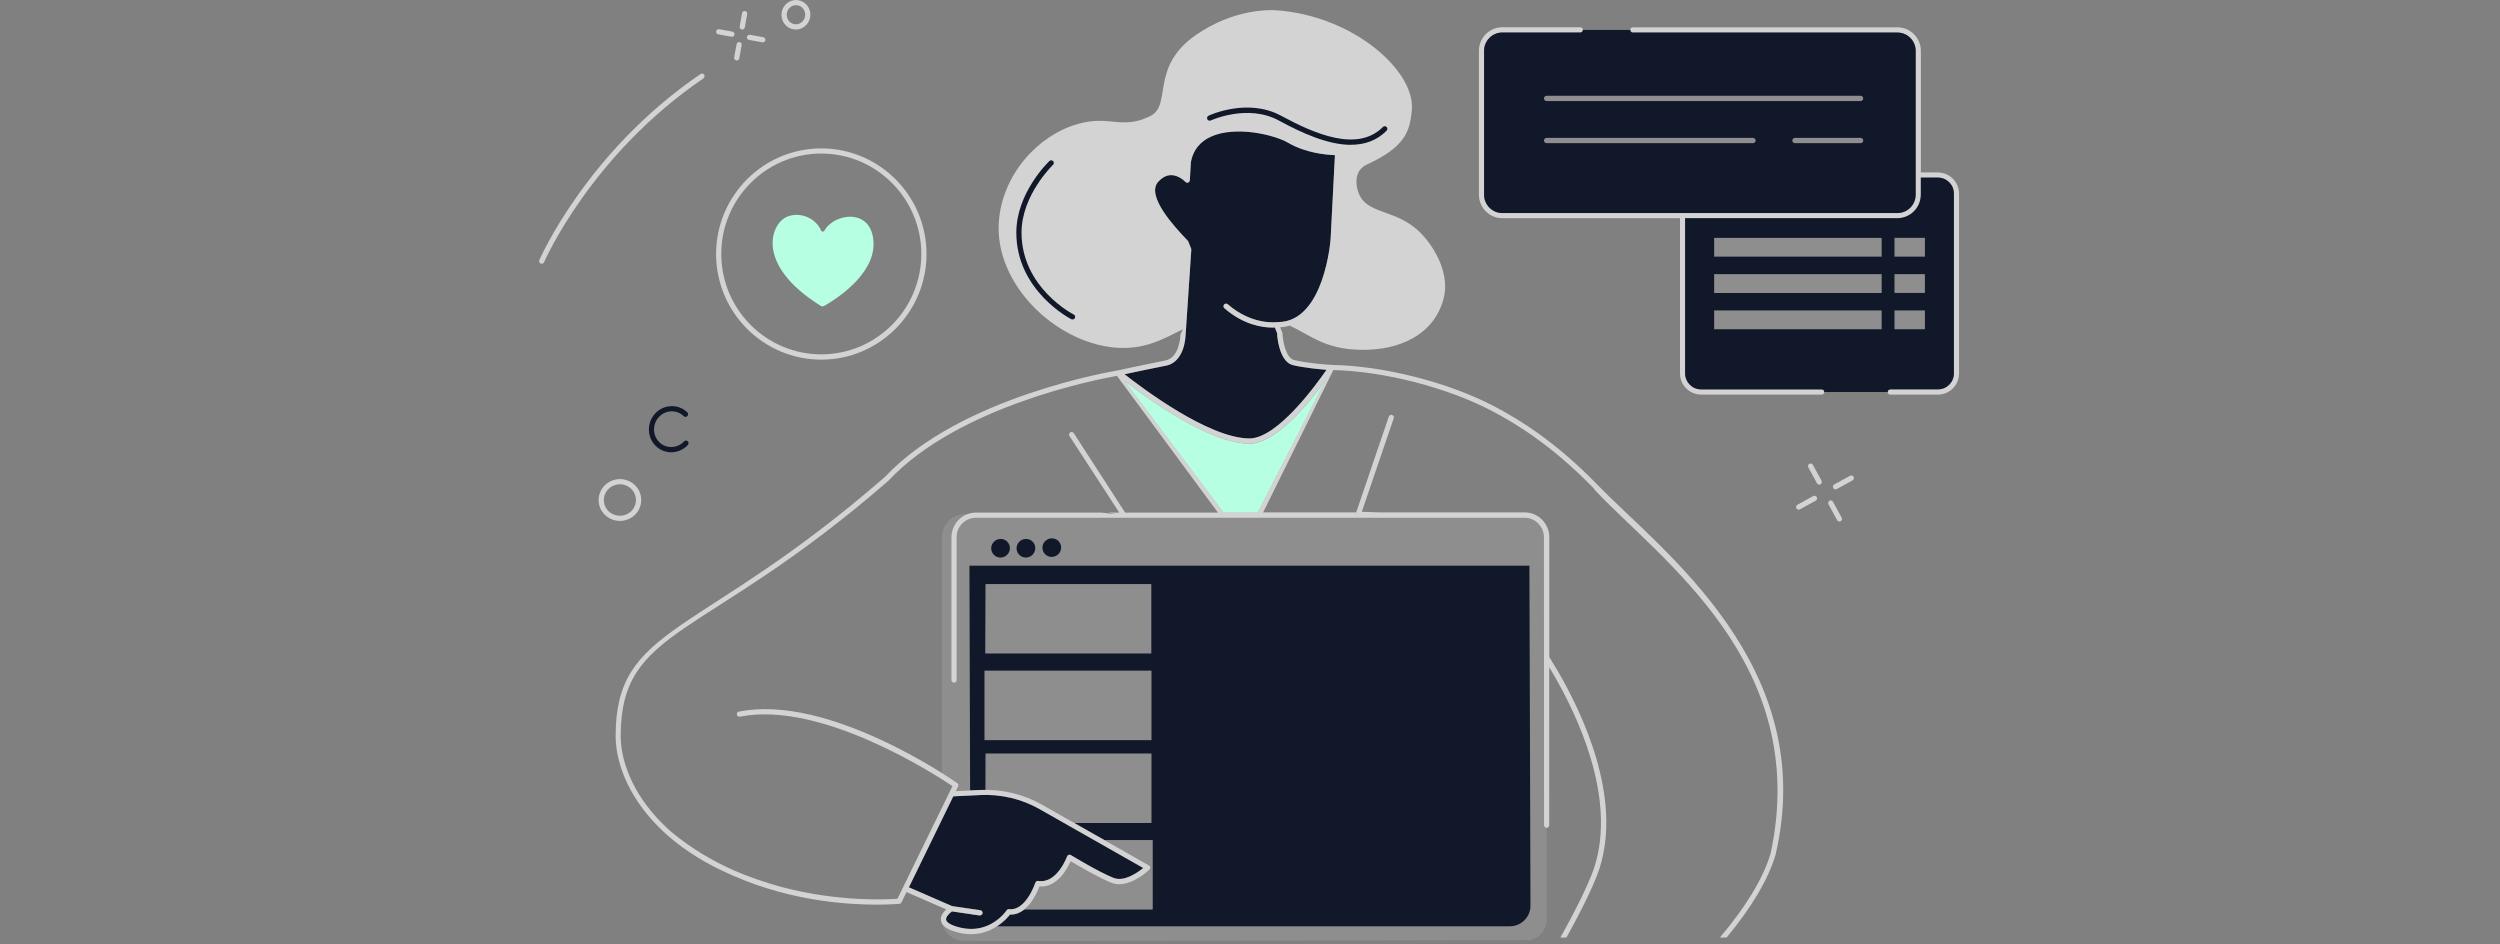 <svg width="728" height="275" viewBox="0 0 728 275" fill="none" xmlns="http://www.w3.org/2000/svg">
<rect x="0" y="0" width="728" height="275" fill="#808080" stroke="none"/>
<g clip-path="url(#clip0_3603_537)">
<path d="M290.305 269.74H439.652C442.98 269.74 445.68 267.039 445.67 263.712L445.361 164.731H282.284L282.484 230.173L285.463 230.034C285.961 230.004 286.449 230.034 286.957 230.034L286.987 219.423H335.302V239.649H312.823L321.601 244.631H335.67V264.857H298.246C297.091 265.774 295.716 266.392 294.121 266.322C293.593 267 292.298 268.484 290.315 269.76V269.74H290.305ZM286.987 170.072H335.262V190.298H286.908L286.987 170.072ZM335.302 215.527H286.678V195.3H335.302V215.527Z" fill="#101829"/>
<path d="M547.938 69.248H499.146V74.738H547.938V69.248Z" fill="white" fill-opacity="0.11"/>
<path d="M547.938 79.81H499.146V85.3H547.938V79.81Z" fill="white" fill-opacity="0.11"/>
<path d="M547.938 90.381H499.146V95.871H547.938V90.381Z" fill="white" fill-opacity="0.11"/>
<path d="M560.543 69.248H551.675V74.738H560.543V69.248Z" fill="white" fill-opacity="0.11"/>
<path d="M560.543 79.81H551.675V85.3H560.543V79.81Z" fill="white" fill-opacity="0.11"/>
<path d="M560.543 90.381H551.675V95.871H560.543V90.381Z" fill="white" fill-opacity="0.11"/>
<path d="M564.349 50.198H559.357V14.806C559.357 11.03 556.298 7.951 552.532 7.951H475.472C475.053 7.951 474.725 8.29 474.725 8.719C474.725 9.147 475.063 9.486 475.472 9.486H552.532C555.451 9.486 557.842 11.877 557.842 14.816V56.724C557.842 59.663 555.461 62.055 552.532 62.055H437.48C434.551 62.055 432.169 59.663 432.169 56.724V14.806C432.169 11.867 434.551 9.476 437.48 9.476H460.178C460.596 9.476 460.935 9.137 460.935 8.709C460.935 8.28 460.606 7.941 460.178 7.941H437.48C433.724 7.941 430.655 11.02 430.655 14.796V56.694C430.655 60.47 433.724 63.549 437.48 63.549H489.212V108.735C489.212 112.133 491.972 114.902 495.35 114.902H530.492C530.91 114.902 531.239 114.574 531.239 114.135C531.239 113.697 530.9 113.368 530.492 113.368H495.35C492.799 113.368 490.716 111.276 490.716 108.715V63.529H552.522C556.278 63.529 559.347 60.46 559.347 56.694V51.722H564.339C566.899 51.722 568.972 53.815 568.972 56.375V108.725C568.972 111.286 566.899 113.378 564.339 113.378H550.449C550.031 113.378 549.692 113.707 549.692 114.145C549.692 114.584 550.031 114.912 550.449 114.912H564.339C567.726 114.912 570.476 112.142 570.476 108.745V56.395C570.476 52.998 567.717 50.228 564.339 50.228H564.349V50.208V50.198Z" fill="white" fill-opacity="0.65"/>
<path d="M549.702 114.145C549.702 113.726 550.041 113.377 550.449 113.377H564.339C566.899 113.377 568.972 111.285 568.972 108.724V56.375C568.972 53.814 566.899 51.722 564.339 51.722H559.347V56.694C559.347 60.47 556.288 63.549 552.522 63.549H490.707V108.734C490.707 111.295 492.779 113.387 495.34 113.387H530.482C530.9 113.387 531.229 113.716 531.229 114.155H549.702V114.145ZM551.665 69.248H560.533V74.738H551.665V69.248ZM551.665 79.82H560.533V85.309H551.665V79.82ZM551.665 90.391H560.533V95.881H551.665V90.391ZM499.156 69.258H547.948V74.748H499.156V69.258ZM499.156 79.829H547.948V85.32H499.156V79.829ZM499.156 95.881V90.391H547.948V95.881H499.156Z" fill="#101829"/>
<path d="M460.178 9.465H437.48C434.551 9.465 432.169 11.857 432.169 14.796V56.703C432.169 59.643 434.551 62.034 437.48 62.034H552.532C555.451 62.034 557.842 59.643 557.842 56.703V14.806C557.842 11.867 555.461 9.475 552.532 9.475H475.472C475.053 9.475 474.725 9.136 474.725 8.708H460.935C460.935 9.126 460.606 9.475 460.178 9.475V9.465ZM510.475 41.688H450.373C449.955 41.688 449.616 41.349 449.616 40.921C449.616 40.492 449.955 40.154 450.373 40.154H510.475C510.893 40.154 511.232 40.492 511.232 40.921C511.232 41.349 510.893 41.688 510.475 41.688ZM541.811 41.688H522.69C522.272 41.688 521.933 41.349 521.933 40.921C521.933 40.492 522.262 40.154 522.69 40.154H541.811C542.229 40.154 542.568 40.492 542.568 40.921C542.568 41.349 542.229 41.688 541.811 41.688ZM541.811 27.898C542.229 27.898 542.568 28.237 542.568 28.665C542.568 29.094 542.229 29.433 541.811 29.433H450.373C449.955 29.433 449.616 29.094 449.616 28.665C449.616 28.237 449.955 27.898 450.373 27.898H541.811Z" fill="#101829"/>
<path d="M541.811 29.413H450.373C449.955 29.413 449.616 29.075 449.616 28.646C449.616 28.218 449.955 27.879 450.373 27.879H541.811C542.229 27.879 542.568 28.218 542.568 28.646C542.568 29.075 542.229 29.413 541.811 29.413Z" fill="white" fill-opacity="0.11"/>
<path d="M541.811 41.689H522.69C522.272 41.689 521.933 41.35 521.933 40.922C521.933 40.493 522.262 40.154 522.69 40.154H541.811C542.229 40.154 542.568 40.493 542.568 40.922C542.568 41.35 542.229 41.689 541.811 41.689Z" fill="white" fill-opacity="0.11"/>
<path d="M510.475 41.689H450.373C449.955 41.689 449.616 41.35 449.616 40.922C449.616 40.493 449.955 40.154 450.373 40.154H510.475C510.893 40.154 511.232 40.493 511.232 40.922C511.232 41.35 510.893 41.689 510.475 41.689Z" fill="white" fill-opacity="0.11"/>
<path d="M239.161 104.729C222.263 104.729 208.523 90.929 208.523 73.971C208.523 57.013 222.273 43.213 239.161 43.213C256.05 43.213 269.8 57.013 269.8 73.971C269.8 90.929 256.05 104.729 239.161 104.729ZM239.161 44.717C223.1 44.717 210.037 57.84 210.037 73.951C210.037 90.062 223.1 103.185 239.161 103.185C255.223 103.185 268.285 90.062 268.285 73.951C268.285 57.84 255.223 44.717 239.161 44.717Z" fill="white" fill-opacity="0.65"/>
<path d="M239.012 89.076C239.301 89.255 239.679 89.265 239.988 89.086C242.619 87.611 254.834 80.218 254.366 70.553C253.868 60.33 242.818 62.114 240.088 67.145C239.978 67.345 239.779 67.454 239.56 67.434C239.341 67.434 239.151 67.285 239.072 67.086C237.736 63.857 233.412 61.516 229.347 63.05C224.504 64.874 219.572 76.96 239.012 89.076Z" fill="#B7FFE2"/>
<path d="M157.747 76.81C157.648 76.81 157.548 76.8 157.458 76.751C157.07 76.581 156.9 76.143 157.05 75.744C157.189 75.425 170.81 44.129 203.999 21.561C204.348 21.322 204.816 21.412 205.045 21.77C205.264 22.129 205.185 22.587 204.846 22.827C172.015 45.155 158.574 76.043 158.435 76.352C158.305 76.641 158.026 76.81 157.737 76.81H157.747Z" fill="white" fill-opacity="0.65"/>
<path d="M216.155 8.579H216.015C215.597 8.509 215.328 8.101 215.398 7.702L216.095 3.826C216.165 3.408 216.573 3.149 216.972 3.209C217.39 3.278 217.65 3.687 217.59 4.086L216.892 7.961C216.823 8.34 216.504 8.589 216.155 8.589V8.579Z" fill="white" fill-opacity="0.65"/>
<path d="M214.551 17.606H214.411C213.993 17.536 213.734 17.128 213.793 16.729L214.491 12.854C214.561 12.435 214.969 12.176 215.368 12.246C215.786 12.315 216.045 12.724 215.976 13.123L215.278 16.998C215.208 17.377 214.889 17.626 214.541 17.626V17.606H214.551Z" fill="white" fill-opacity="0.65"/>
<path d="M213.136 10.701H212.996L209.14 10.004C208.722 9.934 208.463 9.525 208.533 9.127C208.602 8.708 209.011 8.439 209.409 8.509L213.265 9.207C213.684 9.276 213.943 9.685 213.883 10.083C213.813 10.462 213.504 10.711 213.146 10.711H213.136V10.701Z" fill="white" fill-opacity="0.65"/>
<path d="M222.113 12.326H221.974L218.118 11.628C217.699 11.558 217.44 11.15 217.51 10.751C217.58 10.333 217.988 10.074 218.387 10.133L222.243 10.831C222.661 10.901 222.92 11.309 222.861 11.708C222.791 12.086 222.472 12.335 222.123 12.335H222.113V12.326Z" fill="white" fill-opacity="0.65"/>
<path d="M231.738 8.599C230.991 8.599 230.244 8.39 229.596 7.991C228.62 7.393 227.942 6.447 227.673 5.321C227.145 3.019 228.54 0.688 230.792 0.13C231.878 -0.149 233.004 0.03 233.95 0.618C234.927 1.216 235.604 2.162 235.873 3.288C236.401 5.59 235.006 7.911 232.754 8.479C232.416 8.559 232.077 8.609 231.738 8.609V8.599ZM231.808 1.515C231.589 1.515 231.379 1.545 231.17 1.594C229.706 1.953 228.819 3.478 229.168 4.962C229.337 5.69 229.765 6.297 230.393 6.686C230.991 7.065 231.718 7.174 232.396 6.995C233.86 6.636 234.747 5.112 234.399 3.627C234.229 2.9 233.801 2.292 233.173 1.903C232.754 1.634 232.286 1.515 231.808 1.515Z" fill="white" fill-opacity="0.65"/>
<path d="M534.507 142.492C534.238 142.492 533.979 142.352 533.84 142.103C533.63 141.745 533.77 141.266 534.129 141.077L538.742 138.546C539.101 138.337 539.559 138.476 539.768 138.835C539.967 139.194 539.838 139.672 539.479 139.871L534.866 142.402C534.756 142.462 534.627 142.482 534.507 142.482V142.492Z" fill="white" fill-opacity="0.65"/>
<path d="M523.776 148.4C523.507 148.4 523.248 148.26 523.109 148.011C522.909 147.653 523.039 147.174 523.398 146.985L528.011 144.454C528.37 144.255 528.838 144.385 529.047 144.763C529.246 145.122 529.117 145.6 528.758 145.789L524.145 148.32C524.035 148.37 523.906 148.42 523.786 148.42V148.4H523.776Z" fill="white" fill-opacity="0.65"/>
<path d="M529.774 141.117C529.505 141.117 529.246 140.977 529.107 140.728L526.586 136.105C526.387 135.746 526.516 135.268 526.875 135.069C527.234 134.859 527.692 134.999 527.911 135.358L530.432 139.981C530.621 140.359 530.502 140.818 530.143 141.017C530.033 141.077 529.904 141.117 529.784 141.117H529.774Z" fill="white" fill-opacity="0.65"/>
<path d="M535.643 151.868C535.374 151.868 535.115 151.728 534.976 151.479L532.455 146.856C532.245 146.497 532.385 146.019 532.744 145.82C533.122 145.61 533.571 145.75 533.77 146.109L536.291 150.732C536.49 151.11 536.36 151.569 536.002 151.758C535.892 151.818 535.763 151.858 535.643 151.858V151.868Z" fill="white" fill-opacity="0.65"/>
<path d="M180.514 151.699C178.203 151.699 175.971 150.413 174.915 148.231C174.207 146.767 174.118 145.123 174.666 143.608C175.224 142.044 176.35 140.808 177.874 140.101C180.953 138.666 184.659 139.961 186.124 142.98C186.831 144.445 186.921 146.089 186.373 147.604C185.825 149.168 184.689 150.403 183.165 151.101C182.318 151.499 181.411 151.689 180.514 151.689V151.699ZM180.514 141.028C179.837 141.028 179.149 141.167 178.512 141.476C177.366 142.004 176.509 142.941 176.101 144.106C175.692 145.252 175.762 146.478 176.28 147.564C177.376 149.845 180.176 150.822 182.517 149.736C183.663 149.208 184.52 148.271 184.928 147.105C185.337 145.96 185.267 144.734 184.749 143.648C183.952 142.004 182.268 141.028 180.514 141.028Z" fill="white" fill-opacity="0.65"/>
<path d="M195.47 131.711C193.786 131.711 192.202 131.073 190.976 129.887C188.356 127.356 188.276 123.092 190.797 120.392C192.033 119.067 193.697 118.319 195.48 118.26C197.234 118.22 198.888 118.857 200.143 120.083C200.452 120.372 200.452 120.86 200.143 121.159C199.854 121.468 199.376 121.468 199.067 121.169C198.11 120.232 196.835 119.734 195.49 119.774C194.125 119.814 192.83 120.392 191.883 121.418C189.93 123.52 189.99 126.818 192.013 128.781C192.969 129.718 194.254 130.216 195.59 130.176C196.955 130.136 198.25 129.568 199.197 128.532C199.476 128.223 199.964 128.213 200.273 128.492C200.581 128.781 200.591 129.26 200.312 129.568C199.077 130.894 197.413 131.641 195.629 131.701H195.46L195.47 131.711Z" fill="#101829"/>
<path d="M286.908 190.298H335.262V170.071H286.987L286.908 190.298Z" fill="white" fill-opacity="0.11"/>
<path d="M286.688 215.516H335.312V195.29H286.708V215.516H286.688Z" fill="white" fill-opacity="0.11"/>
<path d="M335.67 244.61H321.601L334.584 251.994C334.793 252.103 334.933 252.322 334.963 252.561C334.993 252.801 334.903 253.04 334.744 253.199C334.495 253.438 328.626 259.048 323.654 257.055C319.868 255.541 313.919 252.043 311.797 250.778C310.841 252.96 307.851 258.51 302.7 258.131C302.172 259.506 300.697 262.894 298.226 264.857H335.65V244.63H335.67V244.61Z" fill="white" fill-opacity="0.11"/>
<path d="M335.321 219.402H287.007L286.977 230.014C292.776 230.004 298.466 231.478 303.527 234.348L312.833 239.639H335.312V219.412L335.321 219.402Z" fill="white" fill-opacity="0.11"/>
<path d="M345.176 52.967C345.176 52.967 343.342 51.004 341.051 51.004H341.021C339.696 51.004 338.43 51.672 337.265 52.957C333.548 57.062 342.376 66.428 345.285 69.477C345.524 69.726 345.734 69.955 345.903 70.135C345.973 70.214 346.033 70.304 346.072 70.413C346.072 70.413 346.322 71.161 346.85 72.376C346.89 72.486 346.919 72.596 346.909 72.715L345.255 97.405C345.106 101.261 343.542 105.675 339.626 106.462C334.385 107.509 329.782 108.495 327.48 108.983C332.552 112.969 351.991 127.645 363.848 127.675C371.968 127.675 383.317 111.982 386.286 107.688C384.144 107.519 379.84 107.12 376.512 106.333C373.114 105.526 372.018 99.896 371.899 97.027L371.241 95.363C371.032 95.363 370.793 95.373 370.514 95.373C367.853 95.373 362.214 94.705 356.534 89.733C356.226 89.454 356.186 88.986 356.465 88.657C356.744 88.338 357.212 88.308 357.541 88.587C364.655 94.815 371.789 93.778 371.869 93.778H372.118C385.698 93.778 387.462 69.776 387.482 69.527L388.737 45.165C386.535 45.096 380.308 44.607 375.167 41.588C371.131 39.217 359.822 36.507 352.599 39.795C349.41 41.24 347.457 43.711 346.79 47.118L346.481 52.479C346.471 52.788 346.262 53.047 345.983 53.146C345.694 53.246 345.385 53.146 345.176 52.937V52.967Z" fill="#101829"/>
<path d="M274.523 269.241C275.28 272.101 277.89 274.024 281.029 274.024L283.829 273.984C283.978 273.984 284.118 274.024 284.277 274.024H312.365L443.707 273.775H443.787C444.375 273.775 444.933 273.805 445.441 273.854C448.301 273.197 450.433 270.636 450.433 267.547V241.094C450.005 241.094 449.666 240.765 449.666 240.346L449.636 156.521C449.636 153.363 447.115 150.812 444.006 150.812H284.247C282.743 150.812 281.338 151.4 280.262 152.486C279.206 153.562 278.618 155.007 278.618 156.521V198.07C278.628 198.488 278.299 198.837 277.88 198.837C277.462 198.837 277.123 198.498 277.123 198.07V156.521C277.113 154.588 277.851 152.775 279.196 151.41C279.993 150.603 280.949 150.045 281.986 149.696L281.019 149.666C277.283 149.666 274.254 152.745 274.254 156.531L274.284 225.092C276.874 226.726 278.488 227.832 278.797 228.041C279.106 228.25 279.196 228.669 279.046 228.998L278.369 230.373L282.534 230.173L282.334 164.731H445.411L445.72 263.711C445.72 267.039 443.03 269.739 439.702 269.739H290.355C288.462 270.965 285.921 272.021 282.823 272.021C281.776 272.021 280.65 271.892 279.485 271.632C276.974 271.045 275.36 270.267 274.582 269.251H274.523V269.241Z" fill="white" fill-opacity="0.11"/>
<path d="M285.343 266.58H285.234L277.193 265.395C276.535 265.873 275.33 266.939 275.479 267.836C275.549 268.254 276.107 269.301 279.744 270.147C288.283 272.11 292.916 265.365 293.115 265.076C293.265 264.837 293.544 264.717 293.842 264.737C298.705 265.325 301.445 257.115 301.475 257.035C301.584 256.676 301.953 256.467 302.312 256.517C307.772 257.424 310.681 249.453 310.711 249.383C310.781 249.174 310.96 248.994 311.169 248.925C311.379 248.855 311.618 248.865 311.807 248.994C311.887 249.034 319.728 253.837 324.192 255.62C327.321 256.876 331.236 254.106 332.88 252.751L302.75 235.633C297.509 232.654 291.551 231.229 285.533 231.508L277.552 231.887L264.629 258.37L277.223 263.84L285.443 265.036C285.861 265.086 286.14 265.484 286.081 265.903C286.021 266.282 285.702 266.541 285.333 266.541V266.57H285.343V266.58Z" fill="#101829"/>
<path d="M363.848 129.21C351.981 129.18 333.667 115.739 327.43 110.886L356.315 149.267H366.249L385.927 110.856C381.484 117.004 371.649 129.22 363.858 129.22L363.848 129.21Z" fill="#B7FFE2"/>
<path d="M303.547 159.47C303.547 160.954 304.733 162.17 306.247 162.17C307.762 162.17 308.987 160.954 309.007 159.47C309.007 157.975 307.822 156.77 306.307 156.77C304.793 156.77 303.567 157.985 303.547 159.47Z" fill="#101829"/>
<path d="M296.015 159.64C296.015 161.124 297.2 162.36 298.715 162.36C300.229 162.36 301.445 161.144 301.475 159.64C301.485 158.145 300.289 156.939 298.774 156.939C297.26 156.939 296.044 158.155 296.015 159.64Z" fill="#101829"/>
<path d="M288.631 159.64C288.631 161.124 289.817 162.36 291.332 162.36C292.846 162.36 294.072 161.144 294.091 159.64C294.091 158.145 292.906 156.939 291.391 156.939C289.877 156.939 288.661 158.155 288.631 159.64Z" fill="#101829"/>
<path d="M238.753 262.197C245.379 263.183 251.158 263.432 255.303 263.432C259.448 263.432 261.849 263.193 261.909 263.193C262.158 263.163 262.397 263.014 262.506 262.775L263.971 259.775L275.549 264.817C274.722 265.574 273.765 266.77 274.005 268.115C274.274 269.719 276.057 270.875 279.425 271.652C280.611 271.911 281.726 272.041 282.763 272.041C289.14 272.041 293.065 267.637 294.101 266.332C299.103 266.551 301.933 260.164 302.69 258.141C307.842 258.53 310.811 252.99 311.787 250.788C313.89 252.053 319.838 255.551 323.644 257.065C328.606 259.058 334.485 253.448 334.734 253.209C334.903 253.04 334.983 252.801 334.953 252.572C334.923 252.332 334.784 252.123 334.574 252.004L303.517 234.358C298.027 231.239 291.79 229.735 285.483 230.044L278.339 230.372L279.016 228.997C279.186 228.669 279.076 228.24 278.767 228.041C277.253 226.965 241.144 201.966 215.159 207.217C214.75 207.296 214.491 207.705 214.571 208.113C214.65 208.512 215.059 208.781 215.457 208.701C239.131 203.909 272.729 225.799 277.362 228.918L261.341 261.718C258.75 261.918 244.372 262.735 227.633 258.301C227.633 258.301 227.633 258.301 227.603 258.291C222.661 256.946 218.078 255.342 213.853 253.518C207.526 250.728 201.219 247.042 195.38 242.15C193.378 240.376 191.525 238.513 189.88 236.54C181.65 226.706 180.744 217.818 180.744 214.43C180.744 182.307 204.756 186.92 258.67 140.031C258.68 140.031 258.71 139.991 258.73 139.971C279.066 118.21 319.808 110.409 325.258 109.452L354.671 149.267H327.64L312.754 126.241C312.574 125.862 312.126 125.703 311.747 125.862C311.369 126.042 311.209 126.49 311.369 126.869L325.926 149.267H322.757L325.338 149.795L320.804 149.267H284.207C282.294 149.267 280.501 150.025 279.156 151.38C277.801 152.745 277.063 154.568 277.063 156.491V198.04C277.063 198.458 277.412 198.807 277.831 198.807C278.249 198.807 278.578 198.478 278.578 198.04V156.491C278.568 154.957 279.146 153.522 280.212 152.456C281.268 151.38 282.693 150.782 284.198 150.782H443.967C447.075 150.782 449.596 153.342 449.596 156.491L449.626 240.316C449.626 240.735 449.965 241.063 450.383 241.063C450.802 241.063 451.13 240.725 451.13 240.316V194.284L452.137 195.967C459.41 208.372 470.659 232.186 464.352 252.283C462.19 259.178 454.996 271.921 454.379 273.017H456.132C457.826 269.998 463.824 259.098 465.837 252.701C472.323 232.046 460.875 207.784 453.482 195.16L451.16 191.344V156.451C451.16 152.466 447.942 149.207 444.006 149.207H401.84L396.559 149.028L405.875 121.727C405.975 121.329 405.736 120.91 405.317 120.811C404.919 120.711 404.5 120.96 404.4 121.369L395.015 148.928C394.995 149.018 394.995 149.118 395.015 149.217H367.823L388.269 107.768C403.035 108.097 421.538 112.87 434.521 119.705C441.276 123.272 451.708 129.479 464.143 142.253L464.263 142.532C483.453 163.037 527.453 193.108 515.626 248.447C513.464 255.72 508.492 263.96 500.82 273.017H502.783C510.116 264.179 514.899 256.109 517.041 248.895C529.874 194.094 484.081 160.576 465.688 141.675L465.239 141.217C452.645 128.284 442.093 121.996 435.238 118.38C421.897 111.345 402.786 106.473 387.701 106.264C387.253 106.234 381.155 105.865 376.89 104.859C374.579 104.311 373.553 99.737 373.453 96.977L372.795 95.303C373.782 95.264 374.718 95.084 375.595 94.825C381.803 97.764 385.848 101.66 396.14 101.87C407.718 102.109 417.602 97.356 420.362 87.034C422.226 80.059 418.13 72.307 413.597 67.754C406.303 60.41 397.416 62.852 395.343 55.349C394.636 52.798 394.775 49.42 398.014 47.926C409.123 42.804 410.608 38.361 411.136 31.864C412.023 20.655 394.128 4.544 371.58 2.989C369.487 2.85 359.215 2.63 348.324 10.133C334.674 19.549 341.449 30.629 334.923 33.817C326.623 37.902 323.255 33.438 313.89 36.089C302.092 39.417 291.83 51.005 290.863 64.585C289.598 82.57 306.995 99.399 324.192 101.172C332.98 102.089 338.44 98.851 344.468 95.891L343.761 97.346C343.721 98.492 343.293 104.181 339.347 104.968C332.004 106.433 325.946 107.768 325.647 107.838C324.78 107.977 279.674 115.4 257.684 138.885C203.431 186.083 179.239 181.819 179.269 214.41C179.269 217.948 180.206 227.284 188.755 237.496C190.409 239.469 192.252 241.342 194.245 243.126C194.245 243.126 194.245 243.136 194.255 243.156C194.294 243.196 194.354 243.226 194.394 243.265C199.575 247.829 205.882 251.725 213.295 254.913C222.542 259.008 231.609 261.121 238.783 262.197H238.753ZM277.611 231.917H277.601V231.897L285.572 231.518C291.591 231.239 297.549 232.664 302.79 235.643L332.92 252.761C331.276 254.116 327.361 256.886 324.232 255.63C319.778 253.847 311.937 249.044 311.847 249.005C311.648 248.895 311.419 248.865 311.209 248.935C311 249.005 310.821 249.184 310.751 249.393C310.721 249.473 307.802 257.434 302.351 256.527C301.993 256.467 301.624 256.677 301.515 257.045C301.485 257.125 298.745 265.335 293.882 264.747C293.593 264.707 293.314 264.847 293.155 265.086C292.956 265.375 288.323 272.121 279.784 270.158C276.147 269.321 275.589 268.265 275.519 267.846C275.37 266.959 276.575 265.883 277.233 265.405L285.274 266.591H285.383C285.762 266.591 286.081 266.312 286.14 265.933C286.2 265.515 285.921 265.126 285.503 265.066L277.283 263.871L264.688 258.4L277.611 231.917ZM339.606 106.463H339.626C343.522 105.676 345.096 101.272 345.255 97.396L346.909 72.706C346.909 72.596 346.899 72.487 346.85 72.367C346.332 71.151 346.072 70.414 346.072 70.404C346.033 70.304 345.973 70.205 345.903 70.125C345.734 69.946 345.525 69.716 345.285 69.467C342.376 66.389 333.548 57.043 337.265 52.947C338.43 51.652 339.706 50.995 341.021 50.995H341.051C343.352 50.995 345.156 52.928 345.176 52.958C345.385 53.177 345.704 53.266 345.983 53.167C346.262 53.057 346.471 52.788 346.481 52.499L346.79 47.139C347.457 43.731 349.41 41.26 352.599 39.815C359.813 36.527 371.121 39.247 375.157 41.609C380.298 44.628 386.525 45.116 388.727 45.186L387.472 69.547C387.462 69.786 385.688 93.799 372.108 93.799H371.859C371.789 93.799 364.655 94.825 357.531 88.608C357.212 88.329 356.734 88.369 356.455 88.678C356.176 88.996 356.216 89.475 356.524 89.754C362.204 94.716 367.833 95.393 370.504 95.393C370.783 95.393 371.022 95.393 371.231 95.363L371.889 97.027C371.998 99.897 373.104 105.526 376.502 106.333C379.83 107.111 384.134 107.519 386.276 107.688C383.307 111.993 371.958 127.676 363.838 127.676C351.981 127.646 332.542 112.969 327.47 108.984H327.46C329.762 108.486 334.365 107.489 339.606 106.463ZM363.858 129.18C371.659 129.18 381.494 116.955 385.928 110.817L366.249 149.227H356.315V149.247L327.44 110.867C333.668 115.729 351.981 129.17 363.858 129.18Z" fill="white" fill-opacity="0.65"/>
<path d="M312.325 93.041C312.216 93.041 312.106 93.011 311.986 92.962C311.817 92.882 295.955 84.761 295.955 67.733C295.955 56.175 305.201 47.268 305.59 46.889C305.899 46.6 306.367 46.61 306.666 46.919C306.955 47.228 306.945 47.696 306.636 47.995C306.536 48.075 297.469 56.843 297.469 67.723C297.469 83.815 312.514 91.517 312.664 91.587C313.043 91.766 313.192 92.224 313.013 92.603C312.883 92.872 312.604 93.021 312.325 93.021V93.051V93.041Z" fill="#101829"/>
<path d="M393.4 42.177C386.635 42.177 378.973 38.67 372.347 35.073C363.31 30.171 352.669 35.043 352.569 35.083C352.19 35.262 351.752 35.083 351.563 34.704C351.383 34.325 351.563 33.867 351.921 33.698C352.38 33.478 363.36 28.447 373.064 33.708C383.018 39.108 395.393 44.359 402.707 36.976C402.996 36.687 403.474 36.687 403.783 36.976C404.072 37.265 404.072 37.753 403.783 38.052C400.863 41.001 397.276 42.157 393.39 42.157H393.4V42.177Z" fill="#101829"/>
</g>
<defs>
<clipPath id="clip0_3603_537">
<rect width="413.476" height="274.024" fill="white" transform="translate(157)"/>
</clipPath>
</defs>
</svg>
